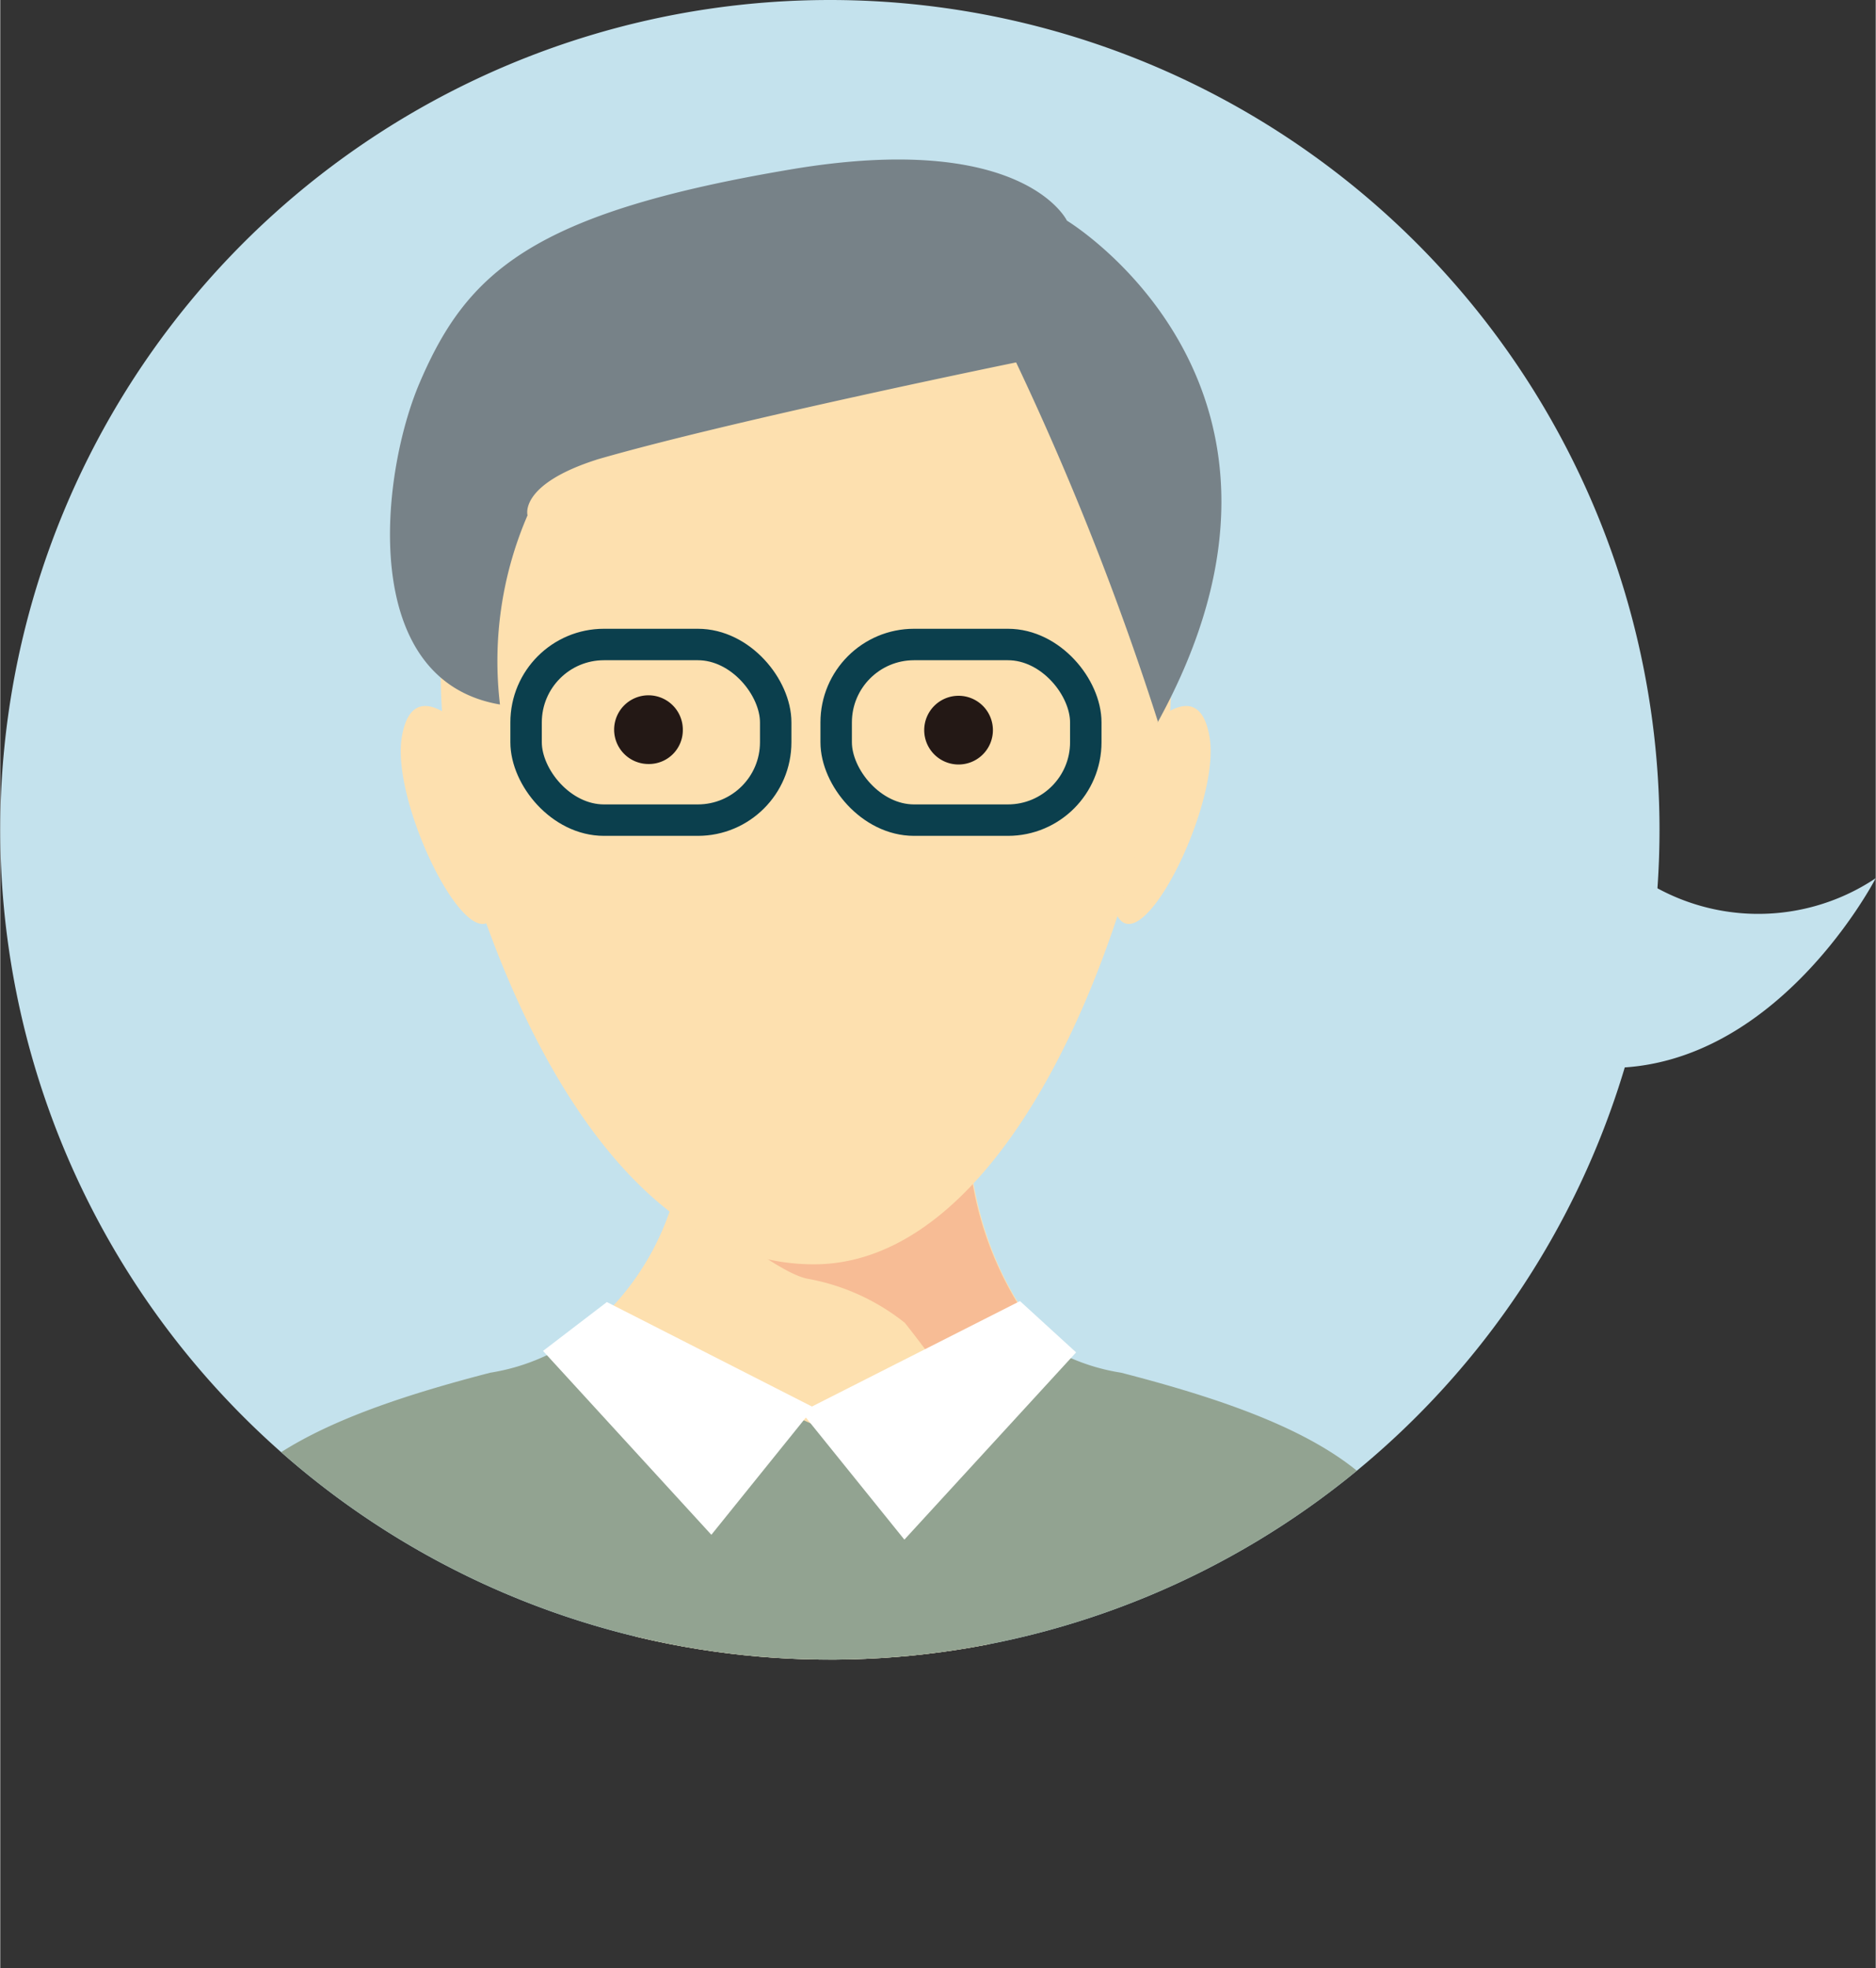 <svg xmlns="http://www.w3.org/2000/svg" xmlns:xlink="http://www.w3.org/1999/xlink" width="13.68mm" height="14.35mm" viewBox="0 0 38.77 40.68"><rect x="0" y="0" width="38.77" height="40.68" fill="#333333" stroke="none"/><defs><clipPath id="80fc8035-bf94-453c-8ec7-d2ae70edb957"><path d="M34.3,17.15A17.15,17.15,0,1,1,17.15,0,17.15,17.15,0,0,1,34.3,17.15" fill="none"/></clipPath></defs><title>icon-qa-1</title><g id="6c3d9689-f190-4137-aa5e-22fe6224864e" data-name="レイヤー 2"><g id="6870796a-018e-48ff-bb36-6308de8db641" data-name="テキスト"><path d="M34.3,17.15A17.15,17.15,0,1,1,17.15,0,17.15,17.15,0,0,1,34.3,17.15" fill="#c4e2ed"/><g clip-path="url(#80fc8035-bf94-453c-8ec7-d2ae70edb957)"><path d="M9.76,15.24s-1.22-1.46-1.46,0,1.62,5.09,2,3.43A14.4,14.4,0,0,0,9.76,15.24Z" fill="#fde0af" fill-rule="evenodd"/><path d="M23.54,15.24s1.22-1.46,1.46,0-1.62,5.09-2,3.43A14.4,14.4,0,0,1,23.54,15.24Z" fill="#fde0af" fill-rule="evenodd"/><path d="M16.78,36.58a11,11,0,0,1-6.19-8.18,5.54,5.54,0,0,0,3.55-5.23c0-1.1,1.74.41,3,.41S20,22,20,23.09c0,2.87,1.53,5.07,3,5.59a10.5,10.5,0,0,1-6.18,7.9" fill="#fde0af" fill-rule="evenodd"/><path d="M29.32,32.91c0-2.51-2.7-3.65-6.15-4.54a4.22,4.22,0,0,1-2.08-.95l-4.33,2-4.54-2a4.31,4.31,0,0,1-2.09.95C6.69,29.26,4,30.4,4,32.91v4.57c3.22,3,7.58,3.19,12.39,3.2h.56c4.81,0,9.17-.17,12.39-3.2Z" fill="#92a391"/><path d="M20,23.09c0-1.1-1.65.49-2.87.49s-3-1.51-3-.41a5,5,0,0,1-.2,1.54c.68.35,2.13,1.61,2.77,1.72a4.5,4.5,0,0,1,2,.91c.35.44.9,1.19.9,1.19l1.69-1.2A7.07,7.07,0,0,1,20,23.09Z" fill="#f7bc95" fill-rule="evenodd"/><polygon points="18.69 31.82 22.24 27.95 21.08 26.89 16.56 29.18 18.69 31.82" fill="#fff"/><polygon points="14.7 31.72 11.22 27.92 12.54 26.91 16.82 29.09 14.7 31.72" fill="#fff"/><path d="M24.11,12.33C23.72,8.47,21.23,5.45,17,5.38a7.46,7.46,0,0,0-7.55,5.75,11.56,11.56,0,0,0-.25,4.27v.19a6.82,6.82,0,0,0,.11.88c0,.17,0,.34,0,.49l.08,0c1.13,4.32,3.61,9.17,7.43,9.17,3.41,0,6-4.94,7.09-10.27.06.24.14-.56.21-.36a14.91,14.91,0,0,0,0-3.21" fill="#fde0af" fill-rule="evenodd"/><path d="M23.93,14.91A60.13,60.13,0,0,0,21,7.49s-5.87,1.2-8.64,2c-1.65.52-1.46,1.16-1.46,1.16a7.6,7.6,0,0,0-.57,3.91C7.39,14.06,7.86,9.8,8.67,7.91,9.65,5.62,11,4.4,16.35,3.5c4.81-.81,5.7,1.06,5.7,1.06S27.75,8,23.92,14.94" fill="#778288" fill-rule="evenodd"/><rect x="10.87" y="13.32" width="5.16" height="3.63" rx="1.61" ry="1.61" fill="none" stroke="#0b3f4d" stroke-miterlimit="10" stroke-width="0.65"/><rect x="17.28" y="13.32" width="5.16" height="3.63" rx="1.61" ry="1.61" fill="none" stroke="#0b3f4d" stroke-miterlimit="10" stroke-width="0.65"/></g><path d="M33.55,17.88a4.37,4.37,0,0,0,5.22.27S36.43,22.69,32.45,22Z" fill="#c4e2ed"/><path d="M14.11,15.09a.7.7,0,0,1-.7.7.71.71,0,1,1,.7-.7Z" fill="#231815"/><path d="M20.52,15.09a.71.71,0,1,1-.71-.71A.71.71,0,0,1,20.52,15.09Z" fill="#231815"/></g></g></svg>